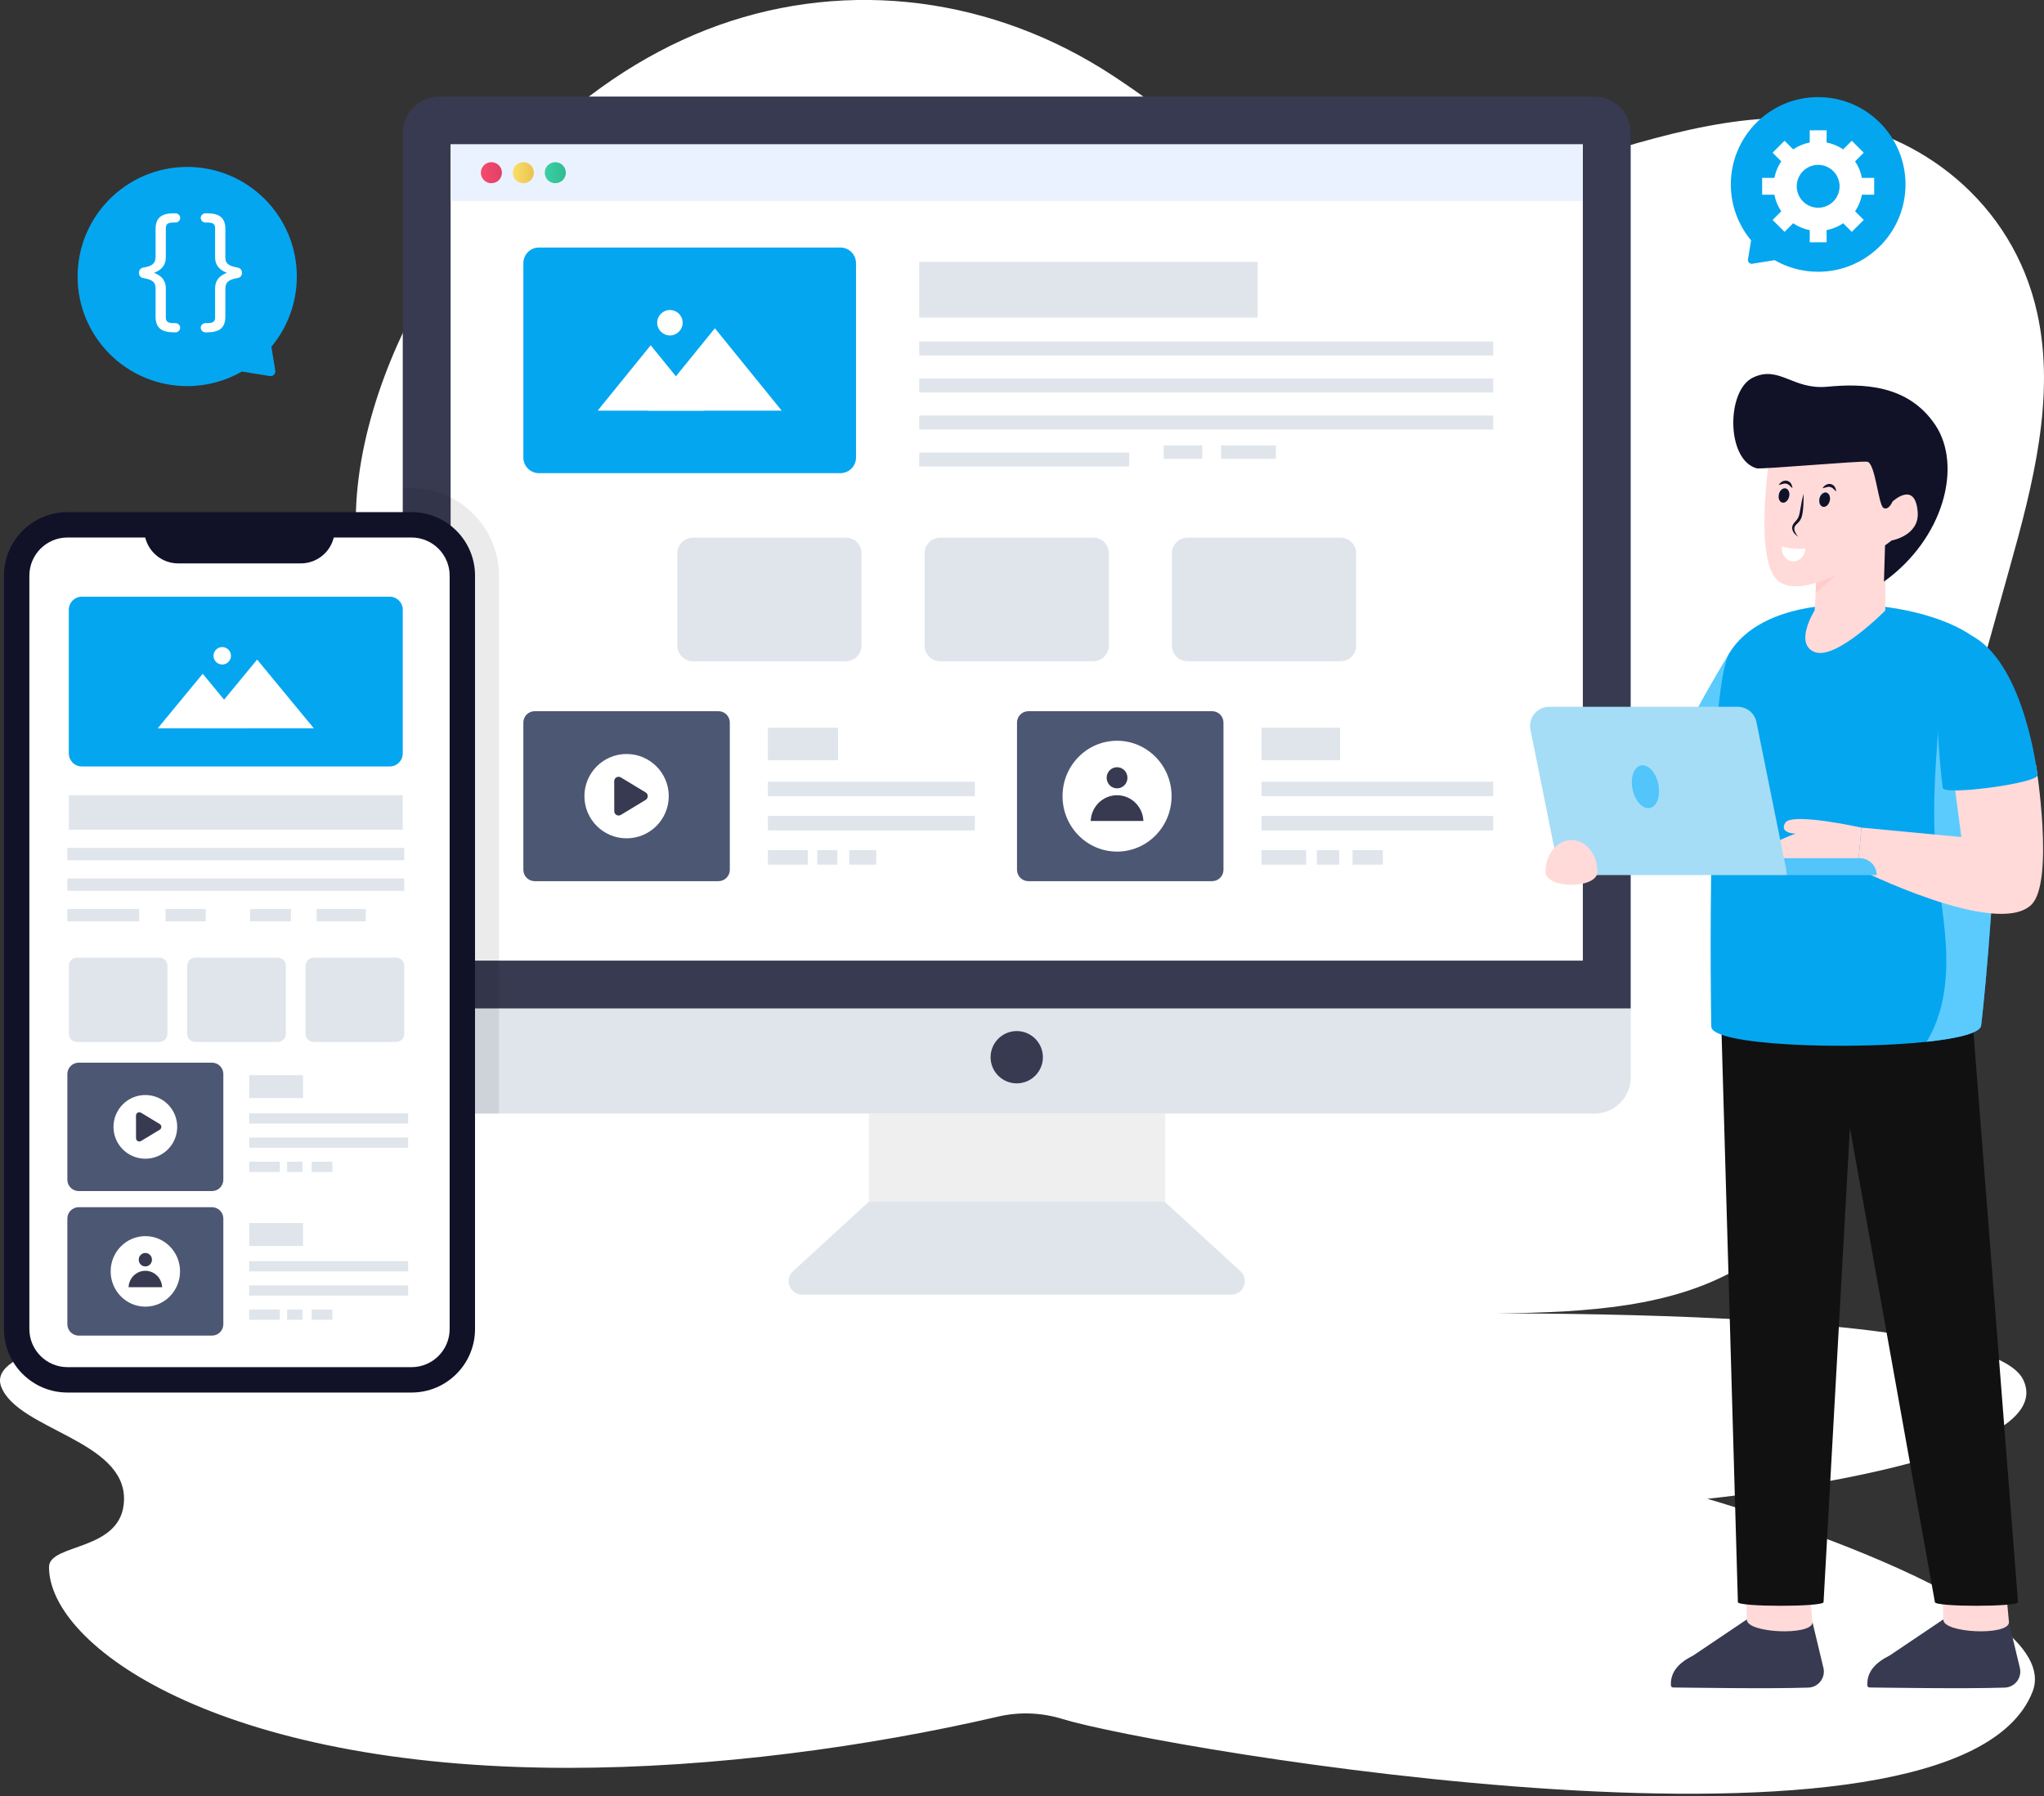 <svg width="520" height="457" viewBox="0 0 520 457" fill="none" xmlns="http://www.w3.org/2000/svg">
<rect x="0" y="0" width="520" height="457" fill="#333333" stroke="none"/>
<g clip-path="url(#clip0_2718_349894)">
<path d="M511.266 144.475C500.705 182.398 490.105 220.311 479.544 258.233C474.279 277.078 468.639 296.674 457.085 310.325C441.686 328.5 419.064 332.394 397.985 333.672C367.49 335.589 71.893 337.355 56.261 333.672C37.352 329.17 9.242 312.799 2.951 286.398C-0.872 270.454 5.65 252.705 15.986 242.349C26.334 232.045 39.765 227.928 52.892 226.192C64.639 224.63 76.802 224.671 87.707 218.931C98.643 213.22 108.138 199.579 106.484 184.842C105.246 173.96 98.5 165.531 94.625 155.713C86.226 134.445 91.866 108.51 101.057 87.809C117.947 49.826 146.697 20.483 179.696 7.583C212.664 -5.308 249.53 -1.667 280.501 17.583C295.656 27.006 309.534 40.008 325.694 46.246C348.123 54.929 372.348 49.614 395.193 42.778C418.048 35.973 441.228 27.676 464.59 30.658C487.942 33.67 511.975 51.135 518.265 79.626C523.012 100.997 517.119 123.573 511.266 144.478V144.475Z" fill="white"/>
<path d="M517.072 430.48C497.575 479.924 294.433 444.773 270.451 437.429C270.421 437.418 270.391 437.409 270.36 437.399C265.044 435.756 259.404 435.502 253.977 436.76C220.794 444.46 181.597 449.816 144.569 449.816C55.339 449.816 12.469 418.703 12.469 398.728C12.469 392.551 31.246 394.884 31.551 381.645C31.916 366.419 4.496 363.781 0.306 352.834C-6.876 334.037 114.207 334.655 114.207 334.655H340.031C340.031 334.655 504.279 329.796 514.687 351.018C525.074 372.25 434.353 381.35 434.353 381.35C434.353 381.35 526.068 407.665 517.071 430.48H517.072Z" fill="white"/>
<path d="M414.854 256.594V274.123C414.854 279.215 410.725 283.344 405.633 283.344H111.689C106.597 283.344 102.468 279.215 102.468 274.123V256.594H414.855H414.854Z" fill="#DFE5EB"/>
<path d="M414.853 33.791V256.592H102.467V33.791C102.467 28.699 106.596 24.57 111.688 24.57H405.631C410.723 24.57 414.852 28.699 414.852 33.791H414.853Z" fill="#373A50"/>
<path d="M402.682 36.738H114.643V244.421H402.682V36.738Z" fill="white"/>
<path d="M402.682 36.738H114.643V51.131H402.682V36.738Z" fill="#EBF2FF"/>
<path d="M265.316 269.004C265.316 272.669 262.332 275.652 258.657 275.652C254.982 275.652 252.009 272.668 252.009 269.004C252.009 265.34 254.982 262.344 258.657 262.344C262.332 262.344 265.316 265.328 265.316 269.004Z" fill="#373A50"/>
<path d="M296.428 283.336H221.035V305.754H296.428V283.336Z" fill="#EFEFF0"/>
<path d="M313.247 329.421H204.079C200.94 329.421 199.445 325.568 201.756 323.441L221.053 305.754H296.273L315.571 323.441C317.882 325.568 316.375 329.421 313.247 329.421Z" fill="#DFE5EB"/>
<path d="M127.695 43.941C127.695 45.421 126.492 46.617 125.011 46.617C123.53 46.617 122.335 45.421 122.335 43.941C122.335 42.461 123.538 41.266 125.011 41.266C126.484 41.266 127.695 42.461 127.695 43.941Z" fill="url(#paint0_linear_2718_349894)"/>
<path d="M135.822 43.941C135.822 45.421 134.619 46.617 133.138 46.617C131.657 46.617 130.462 45.421 130.462 43.941C130.462 42.461 131.665 41.266 133.138 41.266C134.611 41.266 135.822 42.461 135.822 43.941Z" fill="url(#paint1_linear_2718_349894)"/>
<path d="M143.95 43.941C143.95 45.421 142.747 46.617 141.266 46.617C139.785 46.617 138.59 45.421 138.59 43.941C138.59 42.461 139.793 41.266 141.266 41.266C142.739 41.266 143.95 42.461 143.95 43.941Z" fill="url(#paint2_linear_2718_349894)"/>
<path d="M213.786 62.977H137.127C134.927 62.977 133.143 64.761 133.143 66.961V116.408C133.143 118.609 134.927 120.393 137.127 120.393H213.786C215.987 120.393 217.771 118.609 217.771 116.408V66.961C217.771 64.761 215.987 62.977 213.786 62.977Z" fill="#05A6F0"/>
<path d="M179.039 104.487H152.043L165.537 87.844L171.183 94.803L179.039 104.487Z" fill="white"/>
<path d="M198.871 104.487H164.864L181.864 83.523L198.871 104.487Z" fill="white"/>
<path d="M173.671 82.11C173.671 83.896 172.219 85.348 170.431 85.348C168.644 85.348 167.192 83.896 167.192 82.11C167.192 80.324 168.644 78.879 170.431 78.879C172.219 78.879 173.671 80.323 173.671 82.11Z" fill="white"/>
<path d="M319.95 66.625H233.855V80.812H319.95V66.625Z" fill="#DFE5EB"/>
<path d="M379.881 86.902H233.855V90.442H379.881V86.902Z" fill="#DFE5EB"/>
<path d="M379.881 96.32H233.855V99.86H379.881V96.32Z" fill="#DFE5EB"/>
<path d="M379.881 105.738H233.855V109.278H379.881V105.738Z" fill="#DFE5EB"/>
<path d="M324.585 113.34H310.646V116.746H324.585V113.34Z" fill="#DFE5EB"/>
<path d="M305.867 113.34H296.044V116.746H305.867V113.34Z" fill="#DFE5EB"/>
<path d="M287.282 115.16H233.855V118.7H287.282V115.16Z" fill="#DFE5EB"/>
<path d="M215.188 136.793H176.3C174.097 136.793 172.311 138.579 172.311 140.783V164.262C172.311 166.465 174.097 168.252 176.3 168.252H215.188C217.391 168.252 219.177 166.465 219.177 164.262V140.783C219.177 138.579 217.391 136.793 215.188 136.793Z" fill="#DFE5EB"/>
<path d="M278.105 136.793H239.218C237.014 136.793 235.228 138.579 235.228 140.783V164.262C235.228 166.465 237.014 168.252 239.218 168.252H278.105C280.308 168.252 282.095 166.465 282.095 164.262V140.783C282.095 138.579 280.308 136.793 278.105 136.793Z" fill="#DFE5EB"/>
<path d="M341.022 136.793H302.135C299.931 136.793 298.145 138.579 298.145 140.783V164.262C298.145 166.465 299.931 168.252 302.135 168.252H341.022C343.225 168.252 345.012 166.465 345.012 164.262V140.783C345.012 138.579 343.225 136.793 341.022 136.793Z" fill="#DFE5EB"/>
<path d="M182.774 180.957H136.037C134.438 180.957 133.142 182.253 133.142 183.852V221.31C133.142 222.908 134.438 224.204 136.037 224.204H182.774C184.372 224.204 185.668 222.908 185.668 221.31V183.852C185.668 182.253 184.372 180.957 182.774 180.957Z" fill="#4C5773"/>
<path d="M159.406 213.305C165.332 213.305 170.135 208.502 170.135 202.576C170.135 196.651 165.332 191.848 159.406 191.848C153.481 191.848 148.678 196.651 148.678 202.576C148.678 208.502 153.481 213.305 159.406 213.305Z" fill="white"/>
<path d="M164.259 203.522L157.947 207.345C157.215 207.789 156.271 207.262 156.271 206.401L156.258 198.756C156.258 197.894 157.202 197.36 157.94 197.804L164.259 201.627C164.97 202.058 164.97 203.09 164.259 203.521V203.522Z" fill="#373A50"/>
<path d="M213.201 185.16H195.355V193.432H213.201V185.16Z" fill="#DFE5EB"/>
<path d="M247.996 198.898H195.354V202.578H247.996V198.898Z" fill="#DFE5EB"/>
<path d="M247.996 207.605H195.354V211.285H247.996V207.605Z" fill="#DFE5EB"/>
<path d="M205.493 216.316H195.354V219.996H205.493V216.316Z" fill="#DFE5EB"/>
<path d="M213.014 216.316H207.928V219.996H213.014V216.316Z" fill="#DFE5EB"/>
<path d="M222.917 216.316H216.045V219.996H222.917V216.316Z" fill="#DFE5EB"/>
<path d="M308.361 180.957H261.624C260.025 180.957 258.729 182.253 258.729 183.852V221.31C258.729 222.908 260.025 224.204 261.624 224.204H308.361C309.959 224.204 311.255 222.908 311.255 221.31V183.852C311.255 182.253 309.959 180.957 308.361 180.957Z" fill="#4C5773"/>
<path d="M340.923 185.164H320.942V193.436H340.923V185.164Z" fill="#DFE5EB"/>
<path d="M379.881 198.902H320.942V202.582H379.881V198.902Z" fill="#DFE5EB"/>
<path d="M379.881 207.609H320.942V211.289H379.881V207.609Z" fill="#DFE5EB"/>
<path d="M332.293 216.32H320.942V220H332.293V216.32Z" fill="#DFE5EB"/>
<path d="M340.714 216.32H335.019V220H340.714V216.32Z" fill="#DFE5EB"/>
<path d="M351.802 216.32H344.107V220H351.802V216.32Z" fill="#DFE5EB"/>
<path d="M284.182 216.681C291.843 216.681 298.054 210.367 298.054 202.579C298.054 194.79 291.843 188.477 284.182 188.477C276.521 188.477 270.311 194.79 270.311 202.579C270.311 210.367 276.521 216.681 284.182 216.681Z" fill="white"/>
<path d="M284.182 200.591C285.644 200.591 286.829 199.387 286.829 197.901C286.829 196.415 285.644 195.211 284.182 195.211C282.72 195.211 281.536 196.415 281.536 197.901C281.536 199.387 282.72 200.591 284.182 200.591Z" fill="#373A50"/>
<path d="M290.885 208.894C290.742 205.25 287.799 202.34 284.181 202.34C280.563 202.34 277.621 205.251 277.477 208.894H290.885Z" fill="#373A50"/>
<path opacity="0.08" d="M126.934 146.469V283.345H111.687C106.595 283.345 102.466 279.217 102.466 274.125V124.223H104.697C116.961 124.223 126.934 134.205 126.934 146.469Z" fill="black"/>
<path d="M120.847 146.461V338.165C120.847 347.084 113.621 354.318 104.695 354.318H17.165C8.247 354.318 1.013 347.085 1.013 338.165V146.461C1.013 137.542 8.246 130.309 17.165 130.309H104.696C113.621 130.309 120.848 137.541 120.848 146.461H120.847Z" fill="#111228"/>
<path d="M17.164 347.857C11.818 347.857 7.469 343.508 7.469 338.163V146.46C7.469 141.113 11.818 136.766 17.164 136.766H36.937L37.082 137.247C38.166 140.841 41.548 143.351 45.311 143.351H76.553C80.316 143.351 83.696 140.841 84.773 137.248L84.917 136.766H104.697C110.043 136.766 114.392 141.115 114.392 146.46V338.163C114.392 343.509 110.043 347.857 104.697 347.857H17.164Z" fill="white"/>
<path d="M102.464 155.141V191.701C102.464 193.527 100.983 195.018 99.147 195.018H20.822C18.986 195.018 17.505 193.526 17.505 191.701V155.141C17.505 153.305 18.986 151.824 20.822 151.824H99.147C100.983 151.824 102.464 153.305 102.464 155.141Z" fill="#05A6F0"/>
<path d="M63.022 185.312H40.129L51.572 171.43L56.359 177.234L63.022 185.312Z" fill="white"/>
<path d="M79.839 185.31H51.001L65.417 167.824L79.839 185.31Z" fill="white"/>
<path d="M58.759 166.855C58.759 168.08 57.763 169.076 56.538 169.076C55.314 169.076 54.318 168.08 54.318 166.855C54.318 165.63 55.314 164.641 56.538 164.641C57.763 164.641 58.759 165.63 58.759 166.855Z" fill="white"/>
<path d="M102.464 202.336H17.505V211.101H102.464V202.336Z" fill="#DFE5EB"/>
<path d="M102.835 215.734H17.135V218.879H102.835V215.734Z" fill="#DFE5EB"/>
<path d="M102.835 223.516H17.135V226.661H102.835V223.516Z" fill="#DFE5EB"/>
<path d="M35.417 231.293H17.135V234.438H35.417V231.293Z" fill="#DFE5EB"/>
<path d="M52.338 231.293H42.115V234.438H52.338V231.293Z" fill="#DFE5EB"/>
<path d="M74.018 231.293H63.619V234.438H74.018V231.293Z" fill="#DFE5EB"/>
<path d="M93.053 231.293H80.539V234.438H93.053V231.293Z" fill="#DFE5EB"/>
<path d="M42.595 245.726V263.043C42.595 264.188 41.666 265.117 40.521 265.117H19.572C18.436 265.117 17.507 264.188 17.507 263.043V245.726C17.507 244.591 18.437 243.66 19.572 243.66H40.521C41.666 243.66 42.595 244.59 42.595 245.726Z" fill="#DFE5EB"/>
<path d="M72.715 245.726V263.043C72.715 264.188 71.786 265.117 70.641 265.117H49.692C48.556 265.117 47.627 264.188 47.627 263.043V245.726C47.627 244.591 48.557 243.66 49.692 243.66H70.641C71.786 243.66 72.715 244.59 72.715 245.726Z" fill="#DFE5EB"/>
<path d="M102.836 245.726V263.043C102.836 264.188 101.906 265.117 100.761 265.117H79.812C78.676 265.117 77.748 264.188 77.748 263.043V245.726C77.748 244.591 78.677 243.66 79.812 243.66H100.761C101.906 243.66 102.836 244.59 102.836 245.726Z" fill="#DFE5EB"/>
<path d="M53.924 270.387H20.03C18.431 270.387 17.135 271.683 17.135 273.281V300.165C17.135 301.763 18.431 303.059 20.03 303.059H53.924C55.523 303.059 56.819 301.763 56.819 300.165V273.281C56.819 271.683 55.523 270.387 53.924 270.387Z" fill="#4C5773"/>
<path d="M36.977 294.828C41.453 294.828 45.082 291.199 45.082 286.722C45.082 282.246 41.453 278.617 36.977 278.617C32.5 278.617 28.872 282.246 28.872 286.722C28.872 291.199 32.5 294.828 36.977 294.828Z" fill="white"/>
<path d="M40.643 287.436L35.874 290.324C35.321 290.659 34.608 290.262 34.608 289.611L34.598 283.836C34.598 283.185 35.31 282.782 35.868 283.117L40.642 286.005C41.179 286.331 41.179 287.111 40.642 287.436H40.643Z" fill="#373A50"/>
<path d="M53.925 307.16H20.03C18.432 307.16 17.136 308.456 17.136 310.055V336.938C17.136 338.537 18.432 339.833 20.03 339.833H53.925C55.523 339.833 56.819 338.537 56.819 336.938V310.055C56.819 308.456 55.523 307.16 53.925 307.16Z" fill="#4C5773"/>
<path d="M77.104 273.562H63.395V279.408H77.104V273.562Z" fill="#DFE5EB"/>
<path d="M103.834 283.273H63.395V285.874H103.834V283.273Z" fill="#DFE5EB"/>
<path d="M103.834 289.426H63.395V292.026H103.834V289.426Z" fill="#DFE5EB"/>
<path d="M71.183 295.586H63.395V298.186H71.183V295.586Z" fill="#DFE5EB"/>
<path d="M76.96 295.586H73.052V298.186H76.96V295.586Z" fill="#DFE5EB"/>
<path d="M84.567 295.586H79.288V298.186H84.567V295.586Z" fill="#DFE5EB"/>
<path d="M77.104 311.188H63.395V317.033H77.104V311.188Z" fill="#DFE5EB"/>
<path d="M103.834 320.898H63.394V323.499H103.834V320.898Z" fill="#DFE5EB"/>
<path d="M103.834 327.051H63.394V329.651H103.834V327.051Z" fill="#DFE5EB"/>
<path d="M71.182 333.211H63.394V335.811H71.182V333.211Z" fill="#DFE5EB"/>
<path d="M76.959 333.211H73.052V335.811H76.959V333.211Z" fill="#DFE5EB"/>
<path d="M84.567 333.211H79.287V335.811H84.567V333.211Z" fill="#DFE5EB"/>
<path d="M36.977 332.465C41.852 332.465 45.803 328.448 45.803 323.492C45.803 318.537 41.852 314.52 36.977 314.52C32.103 314.52 28.152 318.537 28.152 323.492C28.152 328.448 32.103 332.465 36.977 332.465Z" fill="white"/>
<path d="M36.978 322.229C37.907 322.229 38.661 321.463 38.661 320.517C38.661 319.571 37.907 318.805 36.978 318.805C36.048 318.805 35.294 319.571 35.294 320.517C35.294 321.463 36.048 322.229 36.978 322.229Z" fill="#373A50"/>
<path d="M41.243 327.514C41.152 325.195 39.28 323.344 36.977 323.344C34.675 323.344 32.803 325.196 32.712 327.514H41.243Z" fill="#373A50"/>
<path d="M511.089 412.806L513.894 424.523C514.376 426.995 512.536 429.312 510.018 429.396C499.68 429.742 479.362 429.399 475.609 429.365C475.31 429.363 475.072 429.127 475.058 428.828C474.891 425.244 477.271 422.965 480.778 421.202L494.3 412.095C494.326 412.08 494.355 412.073 494.384 412.074L511.088 412.806H511.089Z" fill="#373A50"/>
<path d="M511.092 412.808C510.941 416.28 494.234 415.549 494.387 412.078L494.056 398.356L509.699 397.871L511.093 412.808H511.092Z" fill="#FFDAD9"/>
<path d="M461.113 412.806L463.918 424.523C464.4 426.995 462.56 429.312 460.042 429.396C449.704 429.742 429.386 429.399 425.633 429.365C425.334 429.363 425.096 429.127 425.082 428.828C424.915 425.244 427.295 422.965 430.802 421.202L444.324 412.095C444.35 412.08 444.379 412.073 444.408 412.074L461.112 412.806H461.113Z" fill="#373A50"/>
<path d="M461.114 412.808C460.963 416.28 444.256 415.549 444.409 412.078L444.079 398.356L459.721 397.871L461.115 412.808H461.114Z" fill="#FFDAD9"/>
<path d="M437.842 258.449L442.125 407.646C442.125 408.891 463.918 408.891 463.918 407.646L470.623 286.947L492.243 407.646C492.243 408.891 513.384 408.891 513.384 407.646L501.728 258.449H437.84H437.842Z" fill="#111111"/>
<path d="M454.693 189.296L451.731 191.539L444.805 196.791L430.189 193.744L426.085 192.884C427.627 186.22 440.039 166.043 440.039 166.043L454.693 189.296Z" fill="#5BCBFE"/>
<path d="M451.73 191.536L444.805 196.788L430.188 193.741C430.404 193.367 430.618 192.983 430.824 192.611C432.44 189.685 433.926 186.667 435.123 183.535C436.226 180.657 436.534 177.357 437.806 174.591C439.573 170.713 441.124 175.582 442.133 177.32C443.637 179.9 445.647 182.17 448.022 183.974C449.694 185.245 451.686 186.479 452.161 188.516C452.404 189.534 452.199 190.591 451.732 191.535L451.73 191.536Z" fill="#5BCBFE"/>
<path d="M504.021 260.813C504.021 262.775 498.283 264.196 490.133 265.075C470.067 267.215 435.356 266.009 435.356 261.187C435.216 256.186 434.179 175.485 440.038 166.045C451.58 147.437 493.749 152.774 504.348 164.072C506.965 166.858 507.993 176.876 508.143 189.512C508.461 215.634 505.012 252.962 504.021 260.813Z" fill="#05A6F0"/>
<path d="M504.021 260.814C504.021 262.776 498.283 264.197 490.133 265.076C494.068 258.692 495.291 250.841 495.143 243.29C494.974 234.972 493.302 226.757 492.563 218.468C491.366 205.187 492.545 191.823 493.73 178.551L493.74 181.43C495.946 182.14 498.161 182.85 500.254 183.85C503.198 185.252 505.834 187.205 508.143 189.513C508.461 215.635 505.012 252.963 504.021 260.814Z" fill="#5BCBFE"/>
<path d="M479.771 133.004L479.617 155.349C479.617 155.349 467.115 168.026 461.67 165.912C456.298 163.827 461.65 155.311 461.65 155.311L461.989 149.54L462.459 141.616L470.852 137.441L479.77 133.004H479.771Z" fill="#FFDAD9"/>
<path d="M471.002 141.612C468.85 145.329 461.887 150.891 461.887 150.891L462.356 142.968L470.749 138.793C471.394 139.569 471.635 140.52 471.001 141.612H471.002Z" fill="#FECDCB"/>
<path d="M453.11 148.329C461.204 152.658 479.32 138.98 481.08 137.648C481.171 137.558 481.217 137.526 481.217 137.526C481.217 137.526 488.281 136.293 487.867 130.372C487.27 122.11 481.446 127.642 481.446 127.642L486.068 112.801L479.963 103.926L451.518 107.262C451.518 107.262 450.279 113.826 449.499 121.736C448.428 132.477 448.214 145.711 453.11 148.329Z" fill="#FFDAD9"/>
<path d="M446.887 119.156C447.974 119.463 473.228 117.231 475.018 117.477C477.1 117.767 477.851 128.556 479.182 129.245C480.513 129.933 481.446 127.638 481.446 127.638C481.446 127.638 487.269 122.105 487.867 130.368C488.28 136.289 481.242 137.518 481.242 137.518C481.242 137.518 479.652 138.677 479.56 138.769L479.283 147.985C494.522 137.045 499.288 118.55 492.356 108.146C485.425 97.757 473.735 97.558 464.876 98.398C456.017 99.241 452.644 92.824 445.911 96.098C439.178 99.358 439.115 116.984 446.887 119.156Z" fill="#111228"/>
<path d="M452.56 125.774C452.806 124.783 453.58 124.111 454.301 124.296C455.013 124.468 455.39 125.413 455.134 126.402" fill="url(#paint3_linear_2718_349894)"/>
<path d="M462.896 126.832C463.142 125.841 463.927 125.171 464.637 125.355C465.349 125.526 465.726 126.472 465.481 127.461" fill="url(#paint4_linear_2718_349894)"/>
<path d="M452.563 125.77C452.803 124.782 453.581 124.117 454.3 124.294C455.009 124.471 455.389 125.41 455.14 126.407" fill="url(#paint5_linear_2718_349894)"/>
<path d="M462.897 126.829C463.146 125.842 463.924 125.176 464.634 125.353C465.352 125.531 465.731 126.47 465.482 127.465" fill="url(#paint6_linear_2718_349894)"/>
<path d="M465.482 127.465C465.233 128.461 464.465 129.118 463.746 128.942C463.036 128.774 462.657 127.825 462.898 126.829C463.146 125.842 463.924 125.176 464.634 125.353C465.352 125.531 465.732 126.47 465.482 127.465Z" fill="#111228"/>
<path d="M455.14 126.406C454.899 127.403 454.122 128.059 453.412 127.883C452.693 127.714 452.314 126.766 452.563 125.77C452.803 124.782 453.581 124.117 454.3 124.294C455.009 124.471 455.389 125.41 455.14 126.407V126.406Z" fill="#111228"/>
<path d="M452.495 123.411C452.712 123.082 452.968 122.781 453.326 122.572C454.142 122.068 455.145 122.252 455.667 123.081C455.855 123.439 455.964 123.83 456.032 124.212C455.705 123.972 455.445 123.72 455.217 123.469C454.281 122.718 453.731 123.104 452.495 123.411Z" fill="#111228"/>
<path d="M463.636 124.247C463.854 123.918 464.109 123.617 464.467 123.407C465.274 122.909 466.281 123.081 466.809 123.918C466.996 124.275 467.105 124.666 467.173 125.048C466.846 124.807 466.586 124.556 466.358 124.305C465.422 123.554 464.872 123.94 463.636 124.247Z" fill="#111228"/>
<path d="M458.834 125.656C458.871 127.096 458.817 130.274 458.292 131.703C457.78 133.047 456.826 133.321 456.546 134.087C456.269 134.883 456.852 135.821 457.468 136.591C457.055 136.299 456.669 135.97 456.347 135.54C456.047 135.103 455.841 134.533 455.973 133.932C456.194 132.941 457.143 132.613 457.583 131.43C458.03 130.292 458.018 128.645 458.835 125.656H458.834Z" fill="#111228"/>
<path d="M459.302 139.683C459.108 141.585 457.603 142.99 455.95 142.82C454.305 142.652 453.118 140.971 453.312 139.069C453.316 139.035 453.327 139.01 453.329 138.984C454.969 139.551 456.957 139.755 459.302 139.597C459.3 139.622 459.306 139.649 459.302 139.684V139.683Z" fill="white"/>
<path d="M517.984 194.719C517.984 194.719 522.732 224.466 516.758 230.226C507.97 238.701 472.615 221.049 472.615 221.049L473.546 210.572L498.972 212.983L496.68 195.589L517.984 194.719Z" fill="#FFDAD9"/>
<path d="M473.546 210.577C473.546 210.577 455.742 206.617 454.155 209.365C452.57 212.113 456.826 212.103 456.826 212.103C456.826 212.103 445.341 215.975 448.279 219.514C451.217 223.054 472.615 221.054 472.615 221.054L473.546 210.577Z" fill="#FFDAD9"/>
<path d="M454.694 222.65H400.787C398.47 222.65 396.47 221.024 396.011 218.752L389.347 185.659C388.74 182.649 391.048 179.836 394.123 179.836H442.078C444.395 179.836 446.386 181.462 446.844 183.734L453.835 218.351L454.695 222.65H454.694Z" fill="#A5DDF7"/>
<path d="M477.435 222.659H454.694L453.829 218.359H473.136C475.509 218.359 477.435 220.286 477.435 222.659Z" fill="#52C5FA"/>
<path d="M406.39 221.803C406.39 226.241 393.18 226.241 393.18 221.803C393.18 217.364 396.138 213.746 399.784 213.746C403.43 213.746 406.389 217.344 406.389 221.803H406.39Z" fill="#FFDAD9"/>
<path d="M518.344 197.229C518.616 199.253 494.512 202.504 494.24 200.479C494.24 200.479 487.979 153.453 502.416 162.208C515.252 169.991 518.344 197.229 518.344 197.229Z" fill="#05A6F0"/>
<path d="M419.33 205.626C417.46 205.626 415.62 203.187 415.218 200.168C414.816 197.158 416.012 194.719 417.881 194.719C419.751 194.719 421.591 197.158 421.993 200.168C422.395 203.187 421.198 205.626 419.33 205.626Z" fill="#52C5FA"/>
<path d="M69.046 88.213L70.028 94.313C70.142 95.113 69.457 95.821 68.657 95.684L61.529 94.541C57.439 96.895 52.687 98.242 47.637 98.242C32.237 98.242 19.741 85.767 19.741 70.369C19.741 54.97 32.239 42.473 47.637 42.473C63.035 42.473 75.511 54.97 75.511 70.369C75.511 77.155 73.067 83.392 69.046 88.213Z" fill="#05A6F0"/>
<path d="M39.578 80.54V73.47C39.578 72.142 39.256 71.217 36.496 70.756C35.729 70.621 35.357 70.122 35.357 69.416C35.357 68.711 35.731 68.211 36.496 68.076C38.475 67.746 39.578 67.19 39.578 65.363V58.293C39.578 55.273 41.253 54.273 44.269 54.273H44.67C45.295 54.273 45.843 54.811 45.843 55.446C45.843 56.081 45.3 56.619 44.67 56.619H44.167C42.991 56.619 42.19 56.835 42.19 58.026V65.463C42.19 67.362 41.185 68.68 39.174 69.416C41.184 70.153 42.19 71.471 42.19 73.37V80.807C42.19 81.999 42.992 82.214 44.167 82.214H44.67C45.298 82.214 45.843 82.755 45.843 83.387C45.843 84.019 45.293 84.559 44.67 84.559H44.269C41.254 84.559 39.578 83.56 39.578 80.54Z" fill="white"/>
<path d="M51.069 83.387C51.069 82.757 51.613 82.214 52.242 82.214H52.744C53.922 82.214 54.721 81.998 54.721 80.807V73.37C54.721 71.471 55.727 70.153 57.737 69.416C55.727 68.68 54.721 67.362 54.721 65.463V58.026C54.721 56.833 53.919 56.619 52.744 56.619H52.242C51.614 56.619 51.069 56.078 51.069 55.446C51.069 54.814 51.611 54.273 52.242 54.273H52.644C55.658 54.273 57.334 55.273 57.334 58.293V65.363C57.334 66.685 57.649 67.616 60.416 68.076C61.18 68.211 61.555 68.704 61.555 69.416C61.555 70.129 61.18 70.622 60.416 70.756C58.43 71.088 57.334 71.631 57.334 73.47V80.54C57.334 83.56 55.659 84.559 52.644 84.559H52.242C51.613 84.559 51.069 84.017 51.069 83.387Z" fill="white"/>
<path d="M445.479 61.156L444.696 66.017C444.605 66.653 445.151 67.219 445.788 67.109L451.469 66.198C454.727 68.074 458.514 69.147 462.537 69.147C474.808 69.147 484.767 59.207 484.767 46.936C484.767 34.666 474.808 24.707 462.537 24.707C450.267 24.707 440.326 34.666 440.326 46.936C440.326 52.343 442.274 57.314 445.479 61.155V61.156Z" fill="#05A6F0"/>
<path d="M451.415 49.55C451.703 51.084 452.307 52.505 453.153 53.76L450.95 55.963L453.999 58.993L456.183 56.809C457.438 57.654 458.859 58.26 460.402 58.546V61.651H464.697V58.546C466.23 58.258 467.662 57.654 468.907 56.809L471.101 58.993L474.14 55.963L471.947 53.76C472.792 52.505 473.388 51.084 473.684 49.55H476.798V45.266H473.675C473.387 43.732 472.783 42.301 471.937 41.056L474.139 38.853L471.099 35.814L468.906 38.008C467.66 37.162 466.229 36.558 464.696 36.26V33.156H460.401V36.26C458.858 36.558 457.436 37.162 456.191 38.008L453.997 35.814L450.949 38.853L453.151 41.056C452.306 42.301 451.71 43.732 451.414 45.266H448.291V49.55H451.414H451.415ZM457.095 47.412C457.095 44.404 459.532 41.947 462.55 41.947C465.568 41.947 467.996 44.403 467.996 47.412C467.996 50.422 465.558 52.858 462.55 52.858C459.542 52.858 457.095 50.412 457.095 47.412Z" fill="white"/>
</g>
<defs>
<linearGradient id="paint0_linear_2718_349894" x1="122.335" y1="43.941" x2="127.695" y2="43.941" gradientUnits="userSpaceOnUse">
<stop stop-color="#F34B6D"/>
<stop offset="1" stop-color="#E24067"/>
</linearGradient>
<linearGradient id="paint1_linear_2718_349894" x1="130.462" y1="43.941" x2="135.822" y2="43.941" gradientUnits="userSpaceOnUse">
<stop stop-color="#FADF68"/>
<stop offset="1" stop-color="#EAC250"/>
</linearGradient>
<linearGradient id="paint2_linear_2718_349894" x1="138.59" y1="43.941" x2="143.95" y2="43.941" gradientUnits="userSpaceOnUse">
<stop stop-color="#3DCFA4"/>
<stop offset="1" stop-color="#30BB93"/>
</linearGradient>
<linearGradient id="paint3_linear_2718_349894" x1="452.56" y1="125.335" x2="455.215" y2="125.335" gradientUnits="userSpaceOnUse">
<stop stop-color="#15A0FF"/>
<stop offset="0.23" stop-color="#19A4FF"/>
<stop offset="0.48" stop-color="#26B0FF"/>
<stop offset="0.74" stop-color="#3CC4FF"/>
<stop offset="1" stop-color="#5AE0FF"/>
</linearGradient>
<linearGradient id="paint4_linear_2718_349894" x1="462.896" y1="126.393" x2="465.556" y2="126.393" gradientUnits="userSpaceOnUse">
<stop stop-color="#15A0FF"/>
<stop offset="0.23" stop-color="#19A4FF"/>
<stop offset="0.48" stop-color="#26B0FF"/>
<stop offset="0.74" stop-color="#3CC4FF"/>
<stop offset="1" stop-color="#5AE0FF"/>
</linearGradient>
<linearGradient id="paint5_linear_2718_349894" x1="452.563" y1="125.337" x2="455.216" y2="125.337" gradientUnits="userSpaceOnUse">
<stop stop-color="#15A0FF"/>
<stop offset="0.23" stop-color="#19A4FF"/>
<stop offset="0.48" stop-color="#26B0FF"/>
<stop offset="0.74" stop-color="#3CC4FF"/>
<stop offset="1" stop-color="#5AE0FF"/>
</linearGradient>
<linearGradient id="paint6_linear_2718_349894" x1="462.897" y1="126.396" x2="465.558" y2="126.396" gradientUnits="userSpaceOnUse">
<stop stop-color="#15A0FF"/>
<stop offset="0.23" stop-color="#19A4FF"/>
<stop offset="0.48" stop-color="#26B0FF"/>
<stop offset="0.74" stop-color="#3CC4FF"/>
<stop offset="1" stop-color="#5AE0FF"/>
</linearGradient>
<clipPath id="clip0_2718_349894">
<rect width="520" height="456.412" fill="white"/>
</clipPath>
</defs>
</svg>
